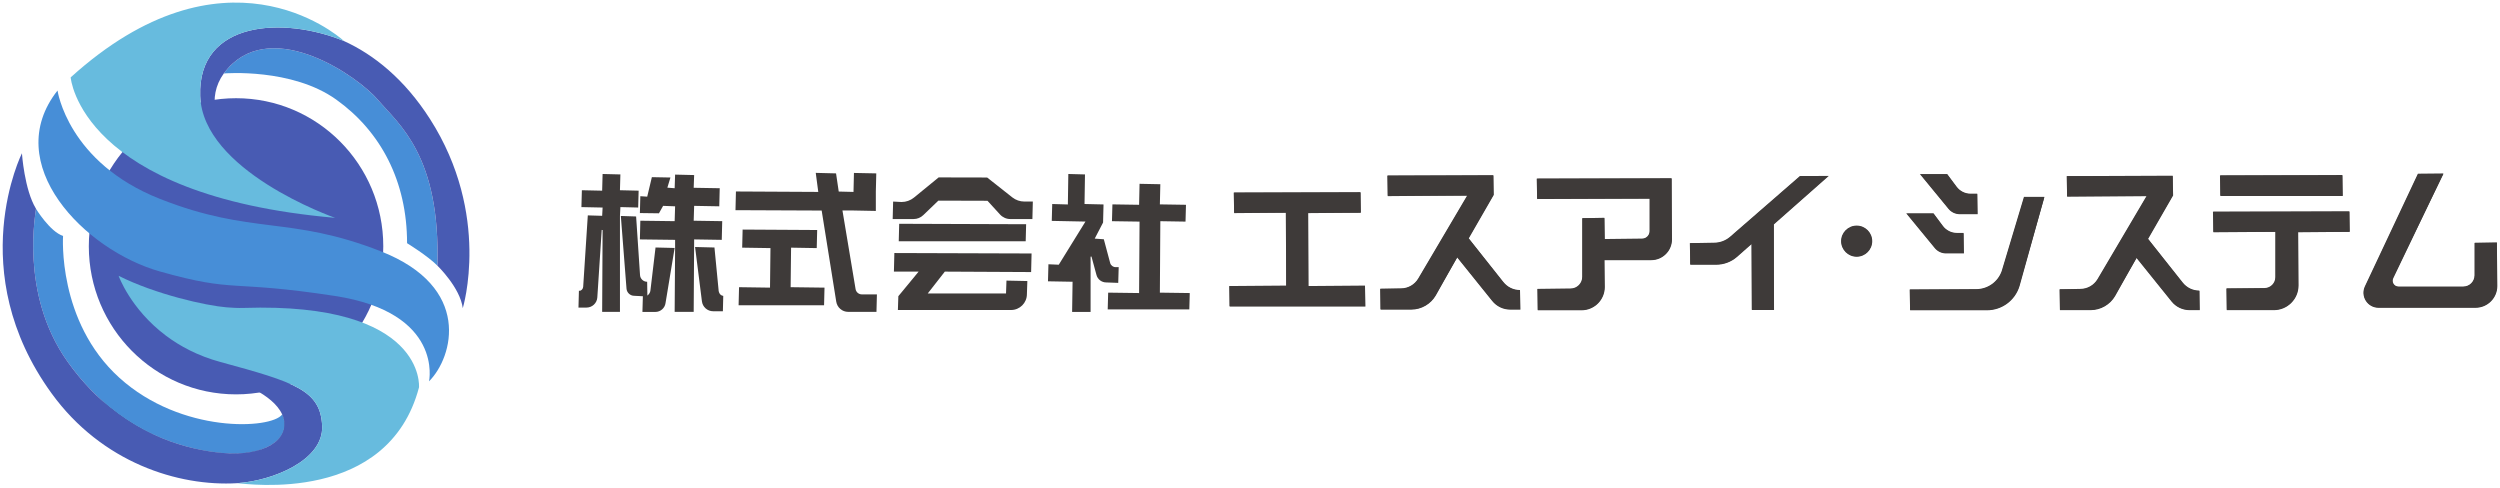 <?xml version="1.0" encoding="UTF-8"?>
<svg id="_レイヤー_1" data-name="レイヤー 1" xmlns="http://www.w3.org/2000/svg" xmlns:xlink="http://www.w3.org/1999/xlink" viewBox="0 0 241 47">
  <defs>
    <style>
      .cls-1 {
        fill: none;
      }

      .cls-2 {
        fill: #67bbde;
      }

      .cls-3 {
        fill: #3e3a39;
      }

      .cls-4 {
        fill: #485bb3;
      }

      .cls-5 {
        fill: #478ed7;
      }

      .cls-6 {
        fill: url(#_名称未設定グラデーション_36);
      }

      .cls-7 {
        fill: url(#_新規グラデーションスウォッチ_3);
      }

      .cls-8 {
        fill: url(#_新規グラデーションスウォッチ_4);
      }

      .cls-9 {
        fill: url(#_新規グラデーションスウォッチ_4-3);
      }

      .cls-10 {
        fill: url(#_新規グラデーションスウォッチ_4-2);
      }
    </style>
    <linearGradient id="_新規グラデーションスウォッチ_4" data-name="新規グラデーションスウォッチ 4" x1=".258" y1="40.731" x2="31.292" y2="40.731" gradientUnits="userSpaceOnUse">
      <stop offset="0" stop-color="#004097"/>
      <stop offset=".25" stop-color="#004c93"/>
      <stop offset=".5" stop-color="#187fc3"/>
      <stop offset=".559" stop-color="#1476bc"/>
      <stop offset=".655" stop-color="#0b5eac"/>
      <stop offset=".75" stop-color="#004097"/>
      <stop offset=".993" stop-color="#003685"/>
    </linearGradient>
    <linearGradient id="_新規グラデーションスウォッチ_4-2" data-name="新規グラデーションスウォッチ 4" x1=".242" y1="46.58" x2="134.625" y2="46.58" xlink:href="#_新規グラデーションスウォッチ_4"/>
    <linearGradient id="_新規グラデーションスウォッチ_3" data-name="新規グラデーションスウォッチ 3" x1="22.824" y1="26.798" x2="22.824" y2="46.747" gradientUnits="userSpaceOnUse">
      <stop offset="0" stop-color="#4593d0"/>
      <stop offset=".268" stop-color="#4ca9df"/>
      <stop offset=".555" stop-color="#51bbeb"/>
      <stop offset=".763" stop-color="#54c2f0"/>
    </linearGradient>
    <linearGradient id="_名称未設定グラデーション_36" data-name="名称未設定グラデーション 36" x1="21.568" y1="7.067" x2="42.385" y2="7.067" gradientUnits="userSpaceOnUse">
      <stop offset="0" stop-color="#004c93"/>
      <stop offset=".25" stop-color="#4593d0"/>
      <stop offset=".324" stop-color="#479bd6"/>
      <stop offset=".443" stop-color="#4fb4e6"/>
      <stop offset=".5" stop-color="#54c2f0"/>
      <stop offset=".542" stop-color="#50b7e9"/>
      <stop offset=".673" stop-color="#489dd6"/>
      <stop offset=".75" stop-color="#4694d0"/>
      <stop offset=".852" stop-color="#2370b1"/>
      <stop offset=".945" stop-color="#09559b"/>
      <stop offset="1" stop-color="#004c93"/>
    </linearGradient>
    <linearGradient id="_新規グラデーションスウォッチ_4-3" data-name="新規グラデーションスウォッチ 4" x1="19.258" y1="7.067" x2="67.888" y2="7.067" xlink:href="#_新規グラデーションスウォッチ_4"/>
  </defs>
  <g>
    <polygon class="cls-3" points="126.102 20.502 131.149 20.502 131.149 18.567 118.975 18.567 118.975 20.502 123.995 20.502 123.995 27.574 118.539 27.574 118.539 29.508 131.585 29.508 131.585 27.574 126.102 27.574 126.102 20.502"/>
    <path class="cls-3" d="m144.889,27.207l-3.339-4.247,2.406-4.171v-1.861h-10.175v1.934h7.696l-4.728,8.012c-.353.598-.996.966-1.691.966h-1.968v1.964h2.95c.966,0,1.859-.516,2.342-1.353l2.116-3.667,3.38,4.2c.417.518,1.046.82,1.711.82h.938v-1.802c-.639,0-1.243-.293-1.638-.796Z"/>
    <path class="cls-3" d="m148.182,19.143h10.877v3.143c0,.417-.338.755-.755.755h-3.644v-2.004h-2.092v5.654c0,.643-.521,1.164-1.164,1.164h-3.162v2.014h4.223c1.212,0,2.195-.983,2.195-2.195v-2.636h4.521c1.081,0,1.957-.876,1.957-1.957v-5.858h-12.956v1.919Z"/>
    <path class="cls-3" d="m173.537,17.002l-6.748,5.869c-.437.368-.989.569-1.56.569h-2.285v2.038h2.497c.72,0,1.417-.258,1.963-.727l1.476-1.303v6.393h2.093v-8.24l5.209-4.598h-2.645Z"/>
    <path class="cls-3" d="m178.982,21.79c-.805,0-1.458.653-1.458,1.458s.653,1.458,1.458,1.458,1.458-.653,1.458-1.458-.653-1.458-1.458-1.458Z"/>
    <path class="cls-3" d="m188.92,20.605h1.684v-1.89h-.639c-.549,0-1.065-.262-1.389-.705l-.865-1.185h-2.54l2.695,3.282c.259.315.646.498,1.054.498Z"/>
    <path class="cls-3" d="m187.598,24.385h1.684v-1.89h-.639c-.549,0-1.065-.262-1.389-.705l-.865-1.185h-2.54l2.696,3.282c.259.315.646.498,1.054.498Z"/>
    <path class="cls-3" d="m193.01,26.128c-.368,1.069-1.373,1.786-2.504,1.786h-6.372v1.955h7.399c1.428,0,2.689-.932,3.108-2.297l2.433-8.55-1.923-.03-2.142,7.135Z"/>
    <path class="cls-3" d="m210.379,27.258l-3.339-4.247,2.406-4.171v-1.861h-10.175v1.934h7.696l-4.728,8.012c-.353.598-.996.965-1.691.965h-1.968v1.964h2.95c.966,0,1.859-.516,2.342-1.353l2.116-3.667,3.38,4.2c.417.518,1.046.82,1.711.82h.938v-1.802c-.639,0-1.243-.293-1.638-.796Z"/>
    <path class="cls-3" d="m238.586,23.411v3.128c0,.621-.503,1.125-1.125,1.125h-6.25c-.443,0-.734-.464-.54-.863l4.872-10.035h-2.42l-5.11,10.86c-.438.931.241,2.002,1.27,2.002h9.361c1.134,0,2.054-.919,2.054-2.054v-4.163h-2.112Z"/>
    <rect class="cls-3" x="214.048" y="16.914" width="11.754" height="1.934"/>
    <g>
      <polygon class="cls-3" points="126.145 27.574 126.102 20.545 131.192 20.502 131.149 18.524 118.931 18.567 118.974 20.545 123.951 20.502 123.995 27.53 118.496 27.574 118.539 29.551 131.629 29.551 131.585 27.53 126.145 27.574"/>
      <path class="cls-3" d="m144.923,27.18l-3.336-4.198,2.412-4.192-.043-1.904-10.218.043.043,1.978,7.659-.066-4.728,8.012c-.344.583-.977.944-1.654.944l-2.011.043.043,2.007h2.95c.979,0,1.89-.527,2.379-1.375l2.045-3.662,3.38,4.201c.426.531,1.063.836,1.745.836h.982l-.043-1.889c-.631,0-1.215-.284-1.604-.779Z"/>
      <path class="cls-3" d="m148.139,17.224l.043,1.963,10.833-.043v3.143c0,.393-.319.712-.711.712l-3.601.043-.043-2.048-2.135.043v5.654c0,.618-.502,1.12-1.12,1.12l-3.205.043.043,2.057h4.222c1.234,0,2.238-1.004,2.238-2.238l-.043-2.593h4.521c1.103,0,2.001-.897,2.001-2.001l-.043-5.901-12.999.043Z"/>
      <path class="cls-3" d="m173.509,16.97l-6.748,5.868c-.427.36-.971.559-1.532.559l-2.329.043.043,2.081h2.497c.73,0,1.438-.262,1.992-.738l1.406-1.24.042,6.341h2.136l-.015-8.25,5.295-4.674-2.789.01Z"/>
      <circle class="cls-3" cx="178.982" cy="23.249" r="1.501"/>
      <path class="cls-3" d="m188.92,20.648h1.727l-.043-1.977h-.639c-.534,0-1.04-.257-1.354-.687l-.9-1.202h-2.632l2.754,3.353c.268.326.665.514,1.088.514Z"/>
      <path class="cls-3" d="m187.598,24.429h1.727l-.043-1.976h-.64c-.534,0-1.039-.257-1.354-.688l-.9-1.202h-2.632l2.754,3.353c.268.327.665.514,1.088.514Z"/>
      <path class="cls-3" d="m192.969,26.114c-.361,1.051-1.351,1.757-2.462,1.757l-6.416.043.043,1.998h7.4c1.456,0,2.721-.935,3.15-2.329l2.392-8.605h-1.966s-2.142,7.135-2.142,7.135Z"/>
      <path class="cls-3" d="m210.413,27.231l-3.336-4.198,2.412-4.192-.043-1.904-10.218.043.043,1.978,7.658-.065-4.728,8.011c-.344.583-.978.945-1.654.945l-2.011.043.043,2.007h2.95c.979,0,1.89-.526,2.379-1.374l2.045-3.662,3.38,4.2c.427.531,1.063.836,1.745.836h.982l-.043-1.888c-.63,0-1.215-.284-1.604-.78Z"/>
      <path class="cls-3" d="m240.699,23.368l-2.156.043v3.128c0,.596-.485,1.082-1.082,1.082h-6.25c-.193,0-.37-.098-.472-.262-.103-.163-.113-.365-.029-.539l4.833-10.097-2.459.025-5.11,10.859c-.212.451-.179.97.088,1.392.267.42.724.672,1.222.672h9.361c1.156,0,2.097-.941,2.097-2.097l-.043-4.206Z"/>
      <polygon class="cls-3" points="225.845 18.892 225.802 16.871 214.005 16.914 214.048 18.892 225.845 18.892"/>
      <path class="cls-3" d="m226.478,20.37l-13.149.043.043,1.978,5.969-.043v4.373c0,.577-.469,1.046-1.046,1.046l-3.673.043.043,2.089h4.536c1.313,0,2.38-1.067,2.38-2.379l-.043-5.129,4.984-.043-.043-1.978Z"/>
    </g>
    <path class="cls-3" d="m213.372,22.348h6.012v4.373c0,.602-.488,1.089-1.089,1.089h-3.63v2.046h4.536c1.29,0,2.336-1.046,2.336-2.336v-5.172h4.941v-1.934h-13.106v1.934Z"/>
  </g>
  <path class="cls-3" d="m58.048,30.064l.043-7.893-.086-.003-.423,6.505c-.036.549-.494.978-1.044.978h-.774l.043-1.626c.019.004.038.006.057.006.177,0,.341-.174.355-.39l.445-6.877,1.384.04.043-.796-2.042-.043.043-1.626,1.956.043.043-1.609,1.715.043-.043,1.522,1.802.043-.043,1.626-1.715-.043-.043.858v9.242h-1.715Z"/>
  <polygon class="cls-3" points="65.037 30.064 65.08 23.86 65.08 23.122 61.685 23.079 61.728 21.277 65.037 21.32 65.08 19.889 63.924 19.845 63.522 20.563 61.685 20.539 61.728 18.914 62.392 18.958 62.84 17.078 64.631 17.112 64.333 18.091 65.037 18.145 65.08 16.832 66.916 16.876 66.872 18.102 69.381 18.145 69.338 19.889 66.916 19.845 66.872 21.277 69.622 21.32 69.578 23.122 66.916 23.079 66.872 30.064 65.037 30.064"/>
  <path class="cls-3" d="m68.749,30.005c-.554,0-1.02-.414-1.085-.965l-.659-5.229,1.869.048.394,4.062s-.007.54.454.605l-.036,1.479h-.935Z"/>
  <path class="cls-3" d="m61.93,30.07l.043-1.512-.831-.043c-.391,0-.719-.306-.747-.697l-.546-6.999,1.473.049.377,5.652c.023.36.324.643.687.643l.022,1.331.072-.065c.124-.112.203-.265.222-.431l.493-4.14,1.841.045-.879,5.316c-.067.485-.487.851-.976.851h-1.252Z"/>
  <path class="cls-3" d="m81.767,30.064c-.577,0-1.061-.414-1.153-.983l-1.405-8.785-8.308-.036.043-1.802,7.937.043-.243-1.837,1.957.05.258,1.751,1.424.036.043-1.83,2.153.043-.043,1.744v1.876l-2.153-.043h-1.065l1.266,7.579c.051.295.306.509.605.509h1.451l-.043,1.685h-2.723Z"/>
  <polygon class="cls-3" points="71.201 29.429 71.244 27.685 74.23 27.728 74.273 23.917 71.546 23.874 71.589 22.13 78.776 22.173 78.733 23.917 76.26 23.874 76.217 27.685 79.483 27.728 79.44 29.429 71.201 29.429"/>
  <path class="cls-3" d="m97.394,21.116c-.375,0-.736-.159-.989-.436l-1.211-1.325-4.736-.014-1.451,1.394c-.253.246-.585.381-.937.381h-2.016l.043-1.685.812.043c.435,0,.86-.151,1.196-.426l2.38-1.946,4.677.01,2.431,1.92c.326.256.735.397,1.149.397h.823l-.042,1.687h-2.129Z"/>
  <polygon class="cls-3" points="86.639 23.257 86.682 21.573 98.919 21.616 98.877 23.257 86.639 23.257"/>
  <path class="cls-3" d="m86.557,29.886l.043-1.332,1.955-2.37h-2.382l.043-1.792,13.228.043-.043,1.792-8.32-.043-1.644,2.104h7.544l.043-1.238,2.013.043-.043,1.265c0,.842-.685,1.527-1.527,1.527h-10.909Z"/>
  <path class="cls-3" d="m103.352,30.07l.044-2.909-2.371-.043.044-1.643.996.043,2.572-4.159-3.247-.066.044-1.626,1.508.043.044-2.938,1.606.043-.044,2.851,1.832.043-.044,1.743-.806,1.55.878.063.614,2.296c.066.231.281.392.523.392h.296l-.044,1.517-1.156-.043c-.44,0-.826-.294-.94-.713l-.483-1.783-.086.011v5.326h-1.78Z"/>
  <polygon class="cls-3" points="106.783 29.827 106.827 28.21 109.809 28.25 109.853 21.363 107.193 21.323 107.237 19.702 109.809 19.742 109.853 17.719 111.856 17.759 111.812 19.702 114.328 19.742 114.284 21.363 111.856 21.323 111.812 28.21 114.693 28.25 114.65 29.827 106.783 29.827"/>
  <g>
    <ellipse class="cls-4" cx="22.755" cy="23.742" rx="14.193" ry="14.275"/>
    <path class="cls-5" d="m5.546,8.726s.98,6.942,9.878,10.448c8.897,3.506,12.474,1.599,21.284,5.05,8.81,3.452,6.992,10.194,4.65,12.536,0,0,1.431-6.624-9.082-8.232-10.281-1.572-9.445-.268-16.852-2.355C8.136,24.12-.016,15.782,5.546,8.726Z"/>
    <path class="cls-1" d="m8.901,37.722c-.04-.041-.081-.082-.121-.124.04.041.081.083.121.124Z"/>
    <path class="cls-5" d="m6.522,34.884c.722,1.015,1.48,1.915,2.258,2.715.04.041.081.082.121.124,4.312,4.359,9.248,5.635,12.528,5.941,3.918.366,6.594-1.234,5.877-3.458-.027-.085-.068-.166-.104-.248-1.071,1.424-9.716,1.868-15.695-3.542-5.996-5.426-5.427-13.67-5.427-13.67-1.276-.419-2.613-2.623-2.613-2.623.048.087-1.675,8.114,3.055,14.763Z"/>
    <path class="cls-8" d="m21.43,43.663c-3.28-.306-8.217-1.581-12.528-5.941.402.409.805.802,1.202,1.184,3.875,3.726,11.58,5.713,15.025,4.458,3.416-1.244,2.112-3.399,2.086-3.42-.003.004-.008.008-.011.012.037.082.077.163.104.248.717,2.224-1.96,3.824-5.877,3.458Z"/>
    <path class="cls-4" d="m31.055,41.093c-.127-3.489-2.656-4.249-9.819-6.201-2.166-.59-3.893-1.52-5.256-2.547-.002-.001-.004-.002-.006-.003,0,0,1.84,2.393,6.786,4.42,0,0,3.542,1.169,4.443,3.194.037.082.077.163.104.248.717,2.224-1.96,3.824-5.877,3.458-3.28-.306-8.217-1.581-12.528-5.941-.04-.041-.081-.082-.121-.124-.778-.8-1.535-1.699-2.258-2.715-4.73-6.649-3.006-14.676-3.055-14.763-1.119-1.828-1.354-5.345-1.354-5.345,0,0-5.692,11.368,2.865,23.154,4.845,6.673,12.213,8.987,17.886,8.651-.005,0-.013,0-.017-.001-.016,0-.032.003-.047.004-.006-.005.014-.005.047-.004,3.434-.223,8.326-2.202,8.207-5.486Z"/>
    <path class="cls-10" d="m22.8,46.582c.016,0,.032-.003.047-.004-.033-.002-.053-.001-.047.004Z"/>
    <path class="cls-7" d="m22.8,46.582c.016,0,.032-.003.047-.004-.033-.002-.053-.001-.047.004Z"/>
    <path class="cls-2" d="m23.479,29.684c-.547.018-1.093-.014-1.639-.057-1.97-.158-6.857-1.252-10.405-3.039,0,0,1.13,3.185,4.545,5.757,1.363,1.027,3.09,1.957,5.256,2.547,7.162,1.952,9.692,2.712,9.819,6.201.119,3.284-4.773,5.263-8.207,5.486.004,0,.012,0,.017.001.986.065,14.546,2.028,17.528-9.238,0,0,.712-8.237-16.914-7.658Z"/>
    <path class="cls-1" d="m21.593,7.051c.029-.04.06-.075.09-.115-.029.038-.062.076-.09.115Z"/>
    <path class="cls-5" d="m36.46,9.654c-1.968-2.315-10.085-7.937-14.477-3.085-.109.121-.206.244-.3.366-.029.039-.061.074-.09.115-.008.011-.014.022-.021.032.091-.008,6.57-.534,10.839,2.517,4.299,3.073,6.831,7.873,6.831,13.846,0,0,1.948,1.189,2.919,2.16.321-10.598-3.732-13.637-5.701-15.953Z"/>
    <path class="cls-6" d="m21.568,7.084s.003,0,.004,0c.008-.011.013-.022.021-.032-.008.012-.017.021-.025.033Z"/>
    <path class="cls-9" d="m21.568,7.084s.003,0,.004,0c.008-.011.013-.022.021-.032-.008.012-.017.021-.025.033Z"/>
    <path class="cls-4" d="m41.441,11.457c-2.441-3.812-5.383-6.186-8.304-7.51-5.746-2.367-14.091-1.992-13.837,5.313.125,3.596,3.275,6.493,6.443,8.51-.17-.133-7.55-5.967-4.17-10.687,0,0-.004,0-.004,0,.008-.012.017-.021.025-.033.028-.038.06-.076.09-.115.1-.133.205-.254.309-.375,4.394-4.835,12.501.78,14.468,3.094,1.968,2.315,6.021,5.354,5.701,15.953,0,0,2.196,2.115,2.45,4.1,0,0,2.762-8.987-3.169-18.25Z"/>
    <path class="cls-2" d="m33.137,3.947s.008.003.012.005c0,0-.021-.024-.047-.047-.726-.646-11.546-9.79-26.29,3.555,0,0,.889,11.392,25.494,13.54,0,0-3.292-1.146-6.563-3.23-3.168-2.018-6.317-4.915-6.443-8.51-.254-7.304,8.091-7.68,13.837-5.313Z"/>
  </g>
</svg>
